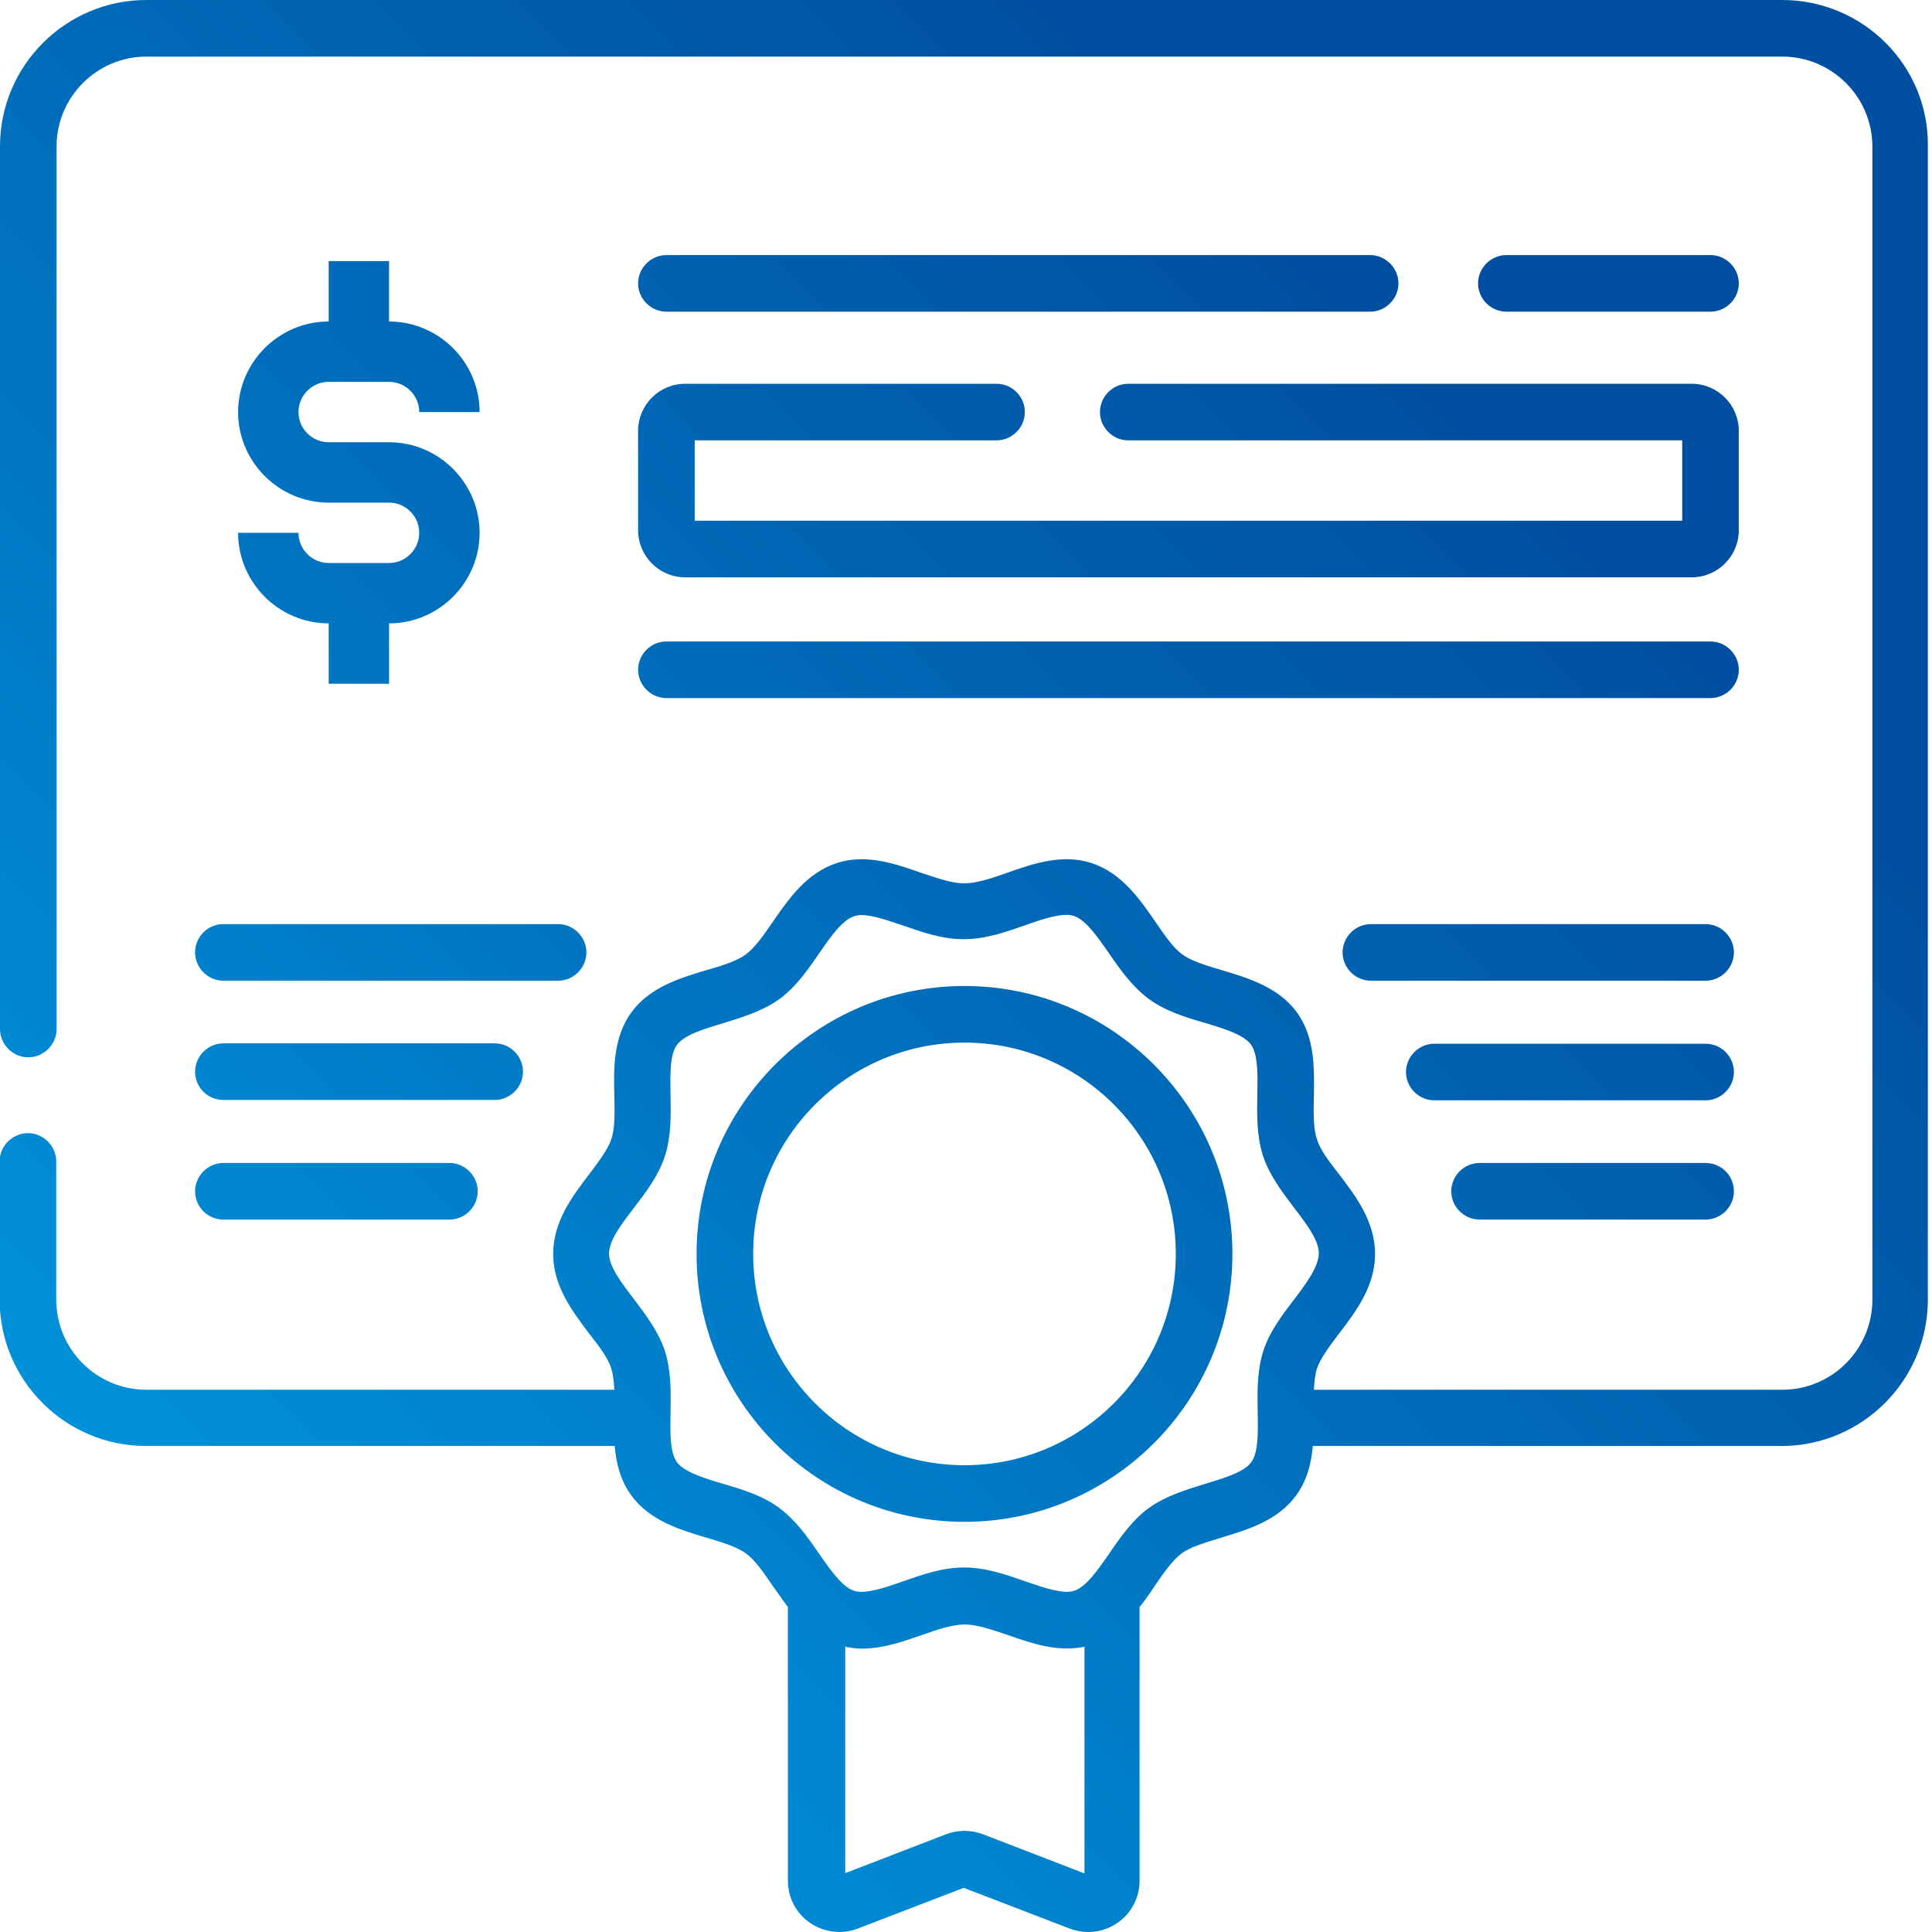 <?xml version="1.0" encoding="utf-8"?>
<!-- Generator: Adobe Illustrator 24.2.1, SVG Export Plug-In . SVG Version: 6.00 Build 0)  -->
<svg version="1.1" id="Слой_1" xmlns="http://www.w3.org/2000/svg" xmlns:xlink="http://www.w3.org/1999/xlink" x="0px" y="0px"
	 viewBox="0 0 512 512" style="enable-background:new 0 0 512 512;" xml:space="preserve">
<style type="text/css">
	.st0{fill:url(#SVGID_1_);}
</style>
<linearGradient id="SVGID_1_" gradientUnits="userSpaceOnUse" x1="43.383" y1="403.81" x2="467.793" y2="-20.6">
	<stop  offset="0" style="stop-color:#0091D9"/>
	<stop  offset="0.75" style="stop-color:#004FA1"/>
</linearGradient>
<path class="st0" d="M255.6,261.3c-39.1,0-71,31.8-71,71s31.8,71,71,71c39.1,0,71-31.8,71-71S294.7,261.3,255.6,261.3z M255.6,388.3
	c-30.9,0-56-25.1-56-56s25.1-56,56-56c30.9,0,56,25.1,56,56S286.5,388.3,255.6,388.3z M169.1,140.5c0,6.9,5.6,12.5,12.5,12.5h266.7
	c6.9,0,12.5-5.6,12.5-12.5v-26.3c0-6.9-5.6-12.5-12.5-12.5H299c-4.1,0-7.5,3.4-7.5,7.5s3.4,7.5,7.5,7.5h146.8V138H184.1v-21.3h80
	c4.1,0,7.5-3.4,7.5-7.5s-3.4-7.5-7.5-7.5h-82.5c-6.9,0-12.5,5.6-12.5,12.5V140.5z M363.1,82.6c4.1,0,7.5-3.4,7.5-7.5
	s-3.4-7.5-7.5-7.5H176.6c-4.1,0-7.5,3.4-7.5,7.5s3.4,7.5,7.5,7.5H363.1z M176.6,185h276.7c4.1,0,7.5-3.4,7.5-7.5s-3.4-7.5-7.5-7.5
	H176.6c-4.1,0-7.5,3.4-7.5,7.5S172.5,185,176.6,185z M453.3,82.6c4.1,0,7.5-3.4,7.5-7.5s-3.4-7.5-7.5-7.5h-54.1
	c-4.1,0-7.5,3.4-7.5,7.5s3.4,7.5,7.5,7.5H453.3z M472.3,0H38.8C17.4,0,0,17.4,0,38.8v233.9c0,4.1,3.4,7.5,7.5,7.5
	c4.1,0,7.5-3.4,7.5-7.5V38.8C15,25.7,25.7,15,38.8,15h433.5c13.2,0,23.9,10.7,23.9,23.9v305.5c0,13.2-10.7,23.9-23.9,23.9H348.2
	c0.1-2.1,0.3-4,0.8-5.6c0.9-2.7,3.3-5.9,5.8-9.2c4.5-5.9,9.6-12.6,9.6-21.2s-5.1-15.3-9.6-21.2c-2.6-3.3-5-6.5-5.8-9.2
	c-1-2.9-0.9-7.1-0.8-11.4c0.1-7.3,0.3-15.6-4.5-22.2c-4.9-6.7-12.9-9.1-19.9-11.2c-4.1-1.2-8.1-2.4-10.5-4.2
	c-2.4-1.7-4.7-5.1-7.1-8.6c-4.2-6.1-9-13-17-15.6c-7.7-2.5-15.5,0.2-22.3,2.6c-4.2,1.5-8.2,2.8-11.4,2.8c-3.2,0-7.2-1.4-11.4-2.8
	c-6.8-2.4-14.6-5.1-22.3-2.6c-8,2.6-12.8,9.5-17,15.6c-2.4,3.5-4.7,6.8-7.1,8.6c-2.4,1.8-6.3,3-10.5,4.2c-7,2.1-15,4.5-19.9,11.2
	c-4.8,6.7-4.7,14.9-4.5,22.2c0.1,4.4,0.2,8.5-0.8,11.4c-0.9,2.7-3.3,5.9-5.8,9.2c-4.5,5.9-9.6,12.6-9.6,21.2s5.1,15.2,9.6,21.2
	c2.6,3.3,5,6.5,5.8,9.2c0.5,1.6,0.7,3.5,0.8,5.6H38.8c-13.2,0-23.9-10.7-23.9-23.9v-36.6c0-4.1-3.4-7.5-7.5-7.5
	c-4.1,0-7.5,3.4-7.5,7.5v36.6c0,21.4,17.4,38.8,38.8,38.8h124.2c0.4,4.6,1.5,9.1,4.4,13.1c4.9,6.7,12.9,9.1,19.9,11.2
	c4.1,1.2,8.1,2.4,10.5,4.2c2.4,1.7,4.7,5.1,7.1,8.6c1.3,1.8,2.6,3.7,4,5.6v72.5c0,4.5,2.2,8.7,5.9,11.2c3.7,2.5,8.4,3.1,12.6,1.5
	l28.1-10.8l28.1,10.8c1.6,0.6,3.2,0.9,4.9,0.9c2.7,0,5.4-0.8,7.7-2.4c3.7-2.5,5.9-6.7,5.9-11.2v-72.5c1.4-1.8,2.8-3.7,4-5.6
	c2.4-3.5,4.7-6.8,7.1-8.6c2.4-1.8,6.4-2.9,10.5-4.2c7-2.1,15-4.5,19.9-11.2c2.9-4,4-8.5,4.4-13.1h124.2c21.4,0,38.8-17.4,38.8-38.8
	V38.8C511.2,17.4,493.7,0,472.3,0z M287.2,496.4l-26.7-10.3c-1.6-0.6-3.2-0.9-4.9-0.9c-1.7,0-3.3,0.3-4.9,0.9L224,496.4v-60
	c1.5,0.3,3,0.5,4.5,0.5c5.5,0,10.9-1.9,15.8-3.6c4.2-1.5,8.2-2.8,11.4-2.8c3.2,0,7.2,1.4,11.4,2.8c6.2,2.2,13.2,4.6,20.3,3.1V496.4z
	 M343,344.3c-3.2,4.2-6.5,8.5-8.2,13.7c-1.7,5.3-1.6,10.9-1.5,16.4c0.1,5.2,0.2,10.5-1.7,13.1c-1.9,2.6-7.1,4.2-12.1,5.7
	c-5.2,1.6-10.5,3.2-15,6.4c-4.4,3.2-7.6,7.8-10.6,12.2c-3,4.3-6.1,8.8-9.3,9.8c-2.9,0.9-7.9-0.8-12.8-2.5
	c-5.2-1.8-10.5-3.7-16.3-3.7s-11.1,1.9-16.3,3.7c-4.8,1.7-9.8,3.4-12.8,2.5c-3.2-1-6.3-5.5-9.3-9.8c-3-4.4-6.2-8.9-10.6-12.2
	c-4.5-3.3-9.8-4.9-15-6.4c-5-1.5-10.2-3.1-12.1-5.7c-1.9-2.6-1.8-7.9-1.7-13.1c0.1-5.4,0.2-11-1.5-16.4c-1.7-5.1-5-9.5-8.2-13.7
	c-3.2-4.2-6.6-8.6-6.6-12.1s3.3-7.8,6.6-12.1c3.2-4.2,6.5-8.5,8.2-13.7c1.7-5.3,1.6-10.9,1.5-16.4c-0.1-5.2-0.2-10.5,1.7-13.1
	c1.9-2.6,7.1-4.2,12.1-5.7c5.2-1.6,10.5-3.2,15-6.4c4.4-3.2,7.6-7.8,10.6-12.2c3-4.3,6.1-8.8,9.3-9.8c0.6-0.2,1.2-0.3,1.9-0.3
	c2.9,0,6.9,1.4,10.8,2.7c5.2,1.8,10.5,3.7,16.3,3.7s11.1-1.9,16.3-3.7c4.8-1.7,9.8-3.4,12.8-2.5c3.2,1,6.3,5.5,9.3,9.8
	c3,4.4,6.2,8.9,10.6,12.2c4.5,3.3,9.8,4.9,15,6.4c5,1.5,10.2,3.1,12.1,5.7c1.9,2.6,1.8,7.9,1.7,13.1c-0.1,5.4-0.2,11,1.5,16.4
	c1.7,5.1,5,9.5,8.2,13.7c3.2,4.2,6.6,8.6,6.6,12.1S346.2,340.1,343,344.3z M51.7,252.4c0,4.1,3.4,7.5,7.5,7.5h88.7
	c4.1,0,7.5-3.4,7.5-7.5s-3.4-7.5-7.5-7.5H59.2C55,244.9,51.7,248.3,51.7,252.4z M59.2,291.5h71.9c4.1,0,7.5-3.4,7.5-7.5
	c0-4.1-3.4-7.5-7.5-7.5H59.2c-4.1,0-7.5,3.4-7.5,7.5S55,291.5,59.2,291.5z M59.2,323.2h59.9c4.1,0,7.5-3.4,7.5-7.5
	c0-4.1-3.4-7.5-7.5-7.5H59.2c-4.1,0-7.5,3.4-7.5,7.5S55,323.2,59.2,323.2z M452,244.9h-88.7c-4.1,0-7.5,3.4-7.5,7.5s3.4,7.5,7.5,7.5
	H452c4.1,0,7.5-3.4,7.5-7.5S456.1,244.9,452,244.9z M452,276.6h-71.9c-4.1,0-7.5,3.4-7.5,7.5s3.4,7.5,7.5,7.5H452
	c4.1,0,7.5-3.4,7.5-7.5C459.5,279.9,456.1,276.6,452,276.6z M452,308.2h-59.9c-4.1,0-7.5,3.4-7.5,7.5s3.4,7.5,7.5,7.5H452
	c4.1,0,7.5-3.4,7.5-7.5C459.5,311.5,456.1,308.2,452,308.2z M103.1,149.2h-16c-4.4,0-8-3.6-8-8h-16c0,13.2,10.8,24,24,24v16h16v-16
	c13.2,0,24-10.8,24-24s-10.8-24-24-24h-16c-4.4,0-8-3.6-8-8s3.6-8,8-8h16c4.4,0,8,3.6,8,8h16c0-13.2-10.8-24-24-24v-16h-16v16
	c-13.2,0-24,10.8-24,24s10.8,24,24,24h16c4.4,0,8,3.6,8,8S107.5,149.2,103.1,149.2z"/>
</svg>
